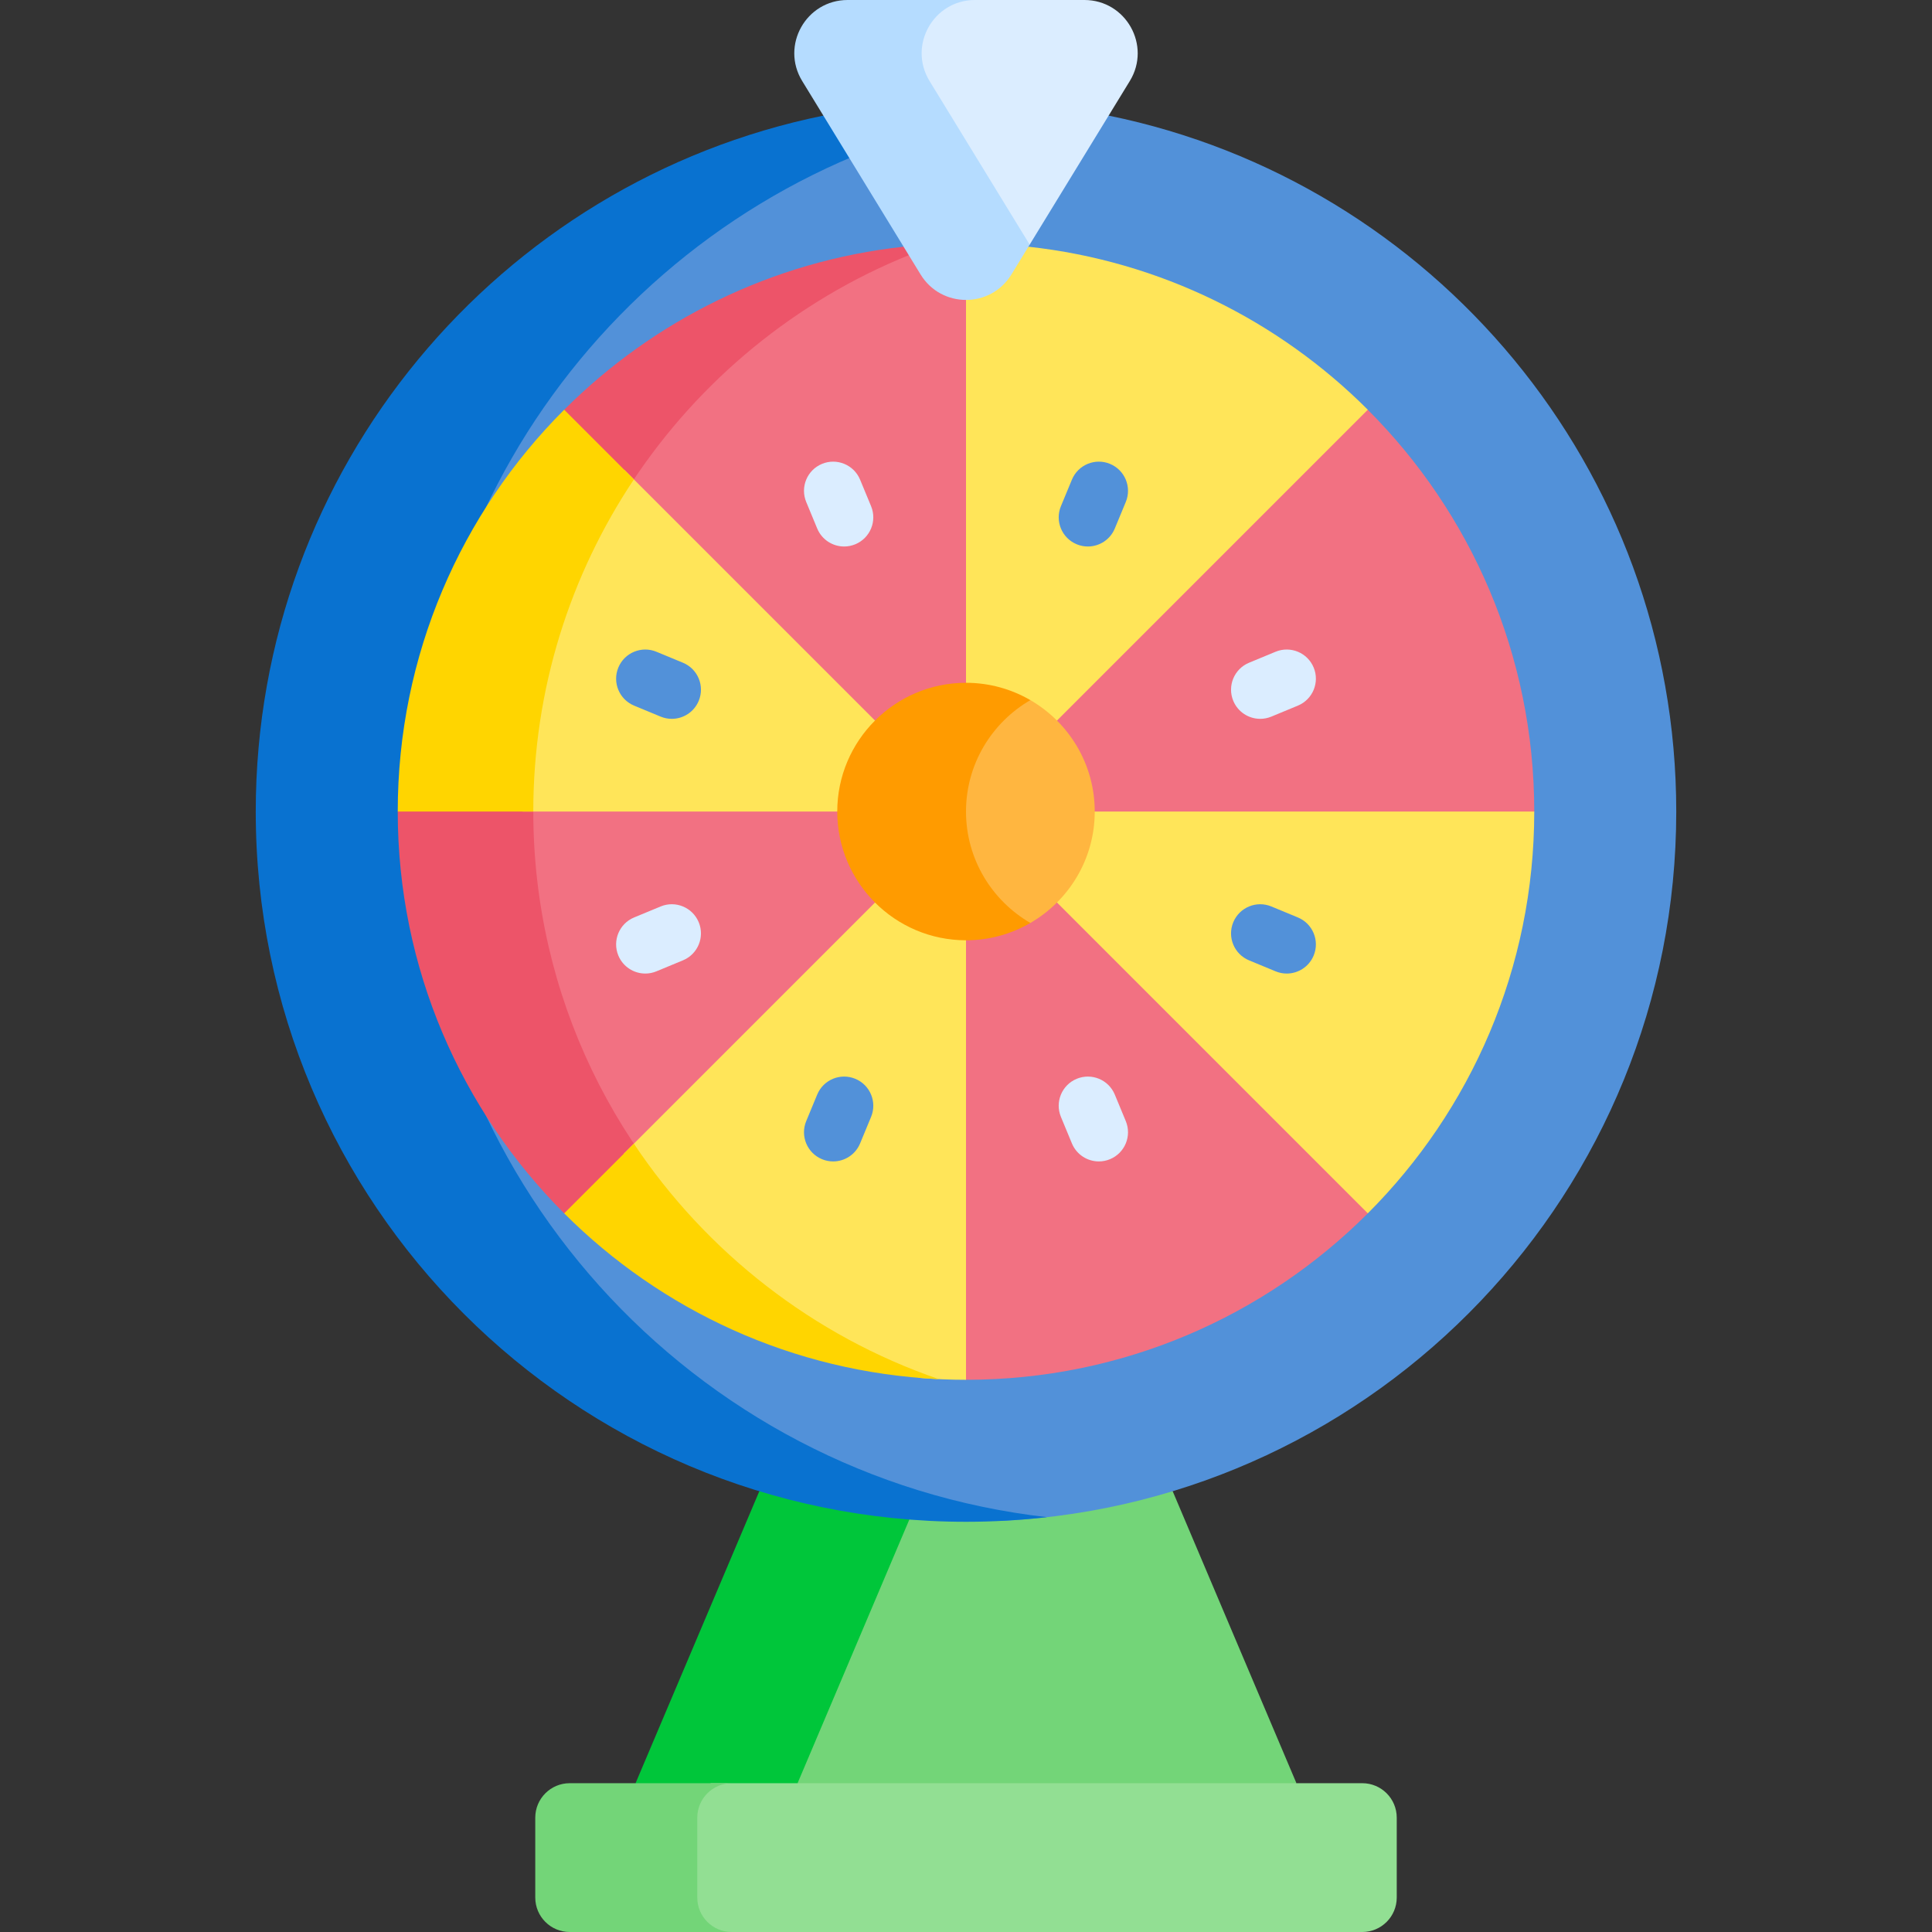 <svg id="Capa_1" enable-background="new 0 0 511.999 511.999" height="512" viewBox="0 0 511.999 511.999" width="512" xmlns="http://www.w3.org/2000/svg"><rect x="0" y="0" width="511.999" height="511.999" fill="#333333" stroke="none"/><g><path d="m310.769 395.186-6.931-3.166h-64.802l-31.262 77.177h-15.11l-8.928 7.04v.258h153.067l6.766-3.929z" fill="#73d578"/><path d="m244.165 395.186 5.589-3.166h-42.934l-5.59 3.166-32.799 77.38 5.089 3.929h42.935l-5.09-3.929z" fill="#00c63a"/><path d="m293.799 30.64h-55.788l-41.054 18.072-38.117 24.725-31.936 35.143-27.814 72.736 6.316 87.34 28.71 60.265 60.265 56.145 63.356 16.311 8.162 1.654c99.351-5.148 178.325-87.333 178.325-187.966 0-91.005-64.588-166.925-150.425-184.425z" fill="#5291d9"/><path d="m110.71 215.066c0-91.006 64.587-166.926 150.425-184.426h-42.935c-85.837 17.5-150.425 93.42-150.425 184.426 0 103.953 84.271 188.224 188.224 188.224 7.261 0 14.421-.426 21.467-1.226-93.841-10.656-166.756-90.305-166.756-186.998z" fill="#0972d0"/><path d="m362.467 108.58h-8.408l-86.535-23.296-11.524-5.801-4.075-14.103h-9.234l-32.198 11.662-34.426 31.538-15.424 23.062-14.68 30.181-5.408 29.847-2.06 15.433v28.587l14.165 45.585 15.772 30.648 19.951 20.736 63.346 28.026 4.272 4.974c41.585 0 79.233-16.856 106.485-44.108v-11.001l36.215-87.222 7.893-8.262c-.001-41.591-16.868-79.235-44.127-106.486z" fill="#f27182"/><g><path d="m141.327 215.068c0-68.872 44.021-127.646 105.4-149.688h-7.265c-34.982 3.822-66.358 19.628-89.948 43.218v11.712l-39.608 90.656-4.5 4.1c0 41.585 16.856 79.234 44.108 106.486h13.763l35.371 15.65c-35.004-29.188-57.321-73.102-57.321-122.134z" fill="#ed5469"/></g><path d="m361.016 472.566h-172.624l-4.656 3.671v32.451l5.611 3.311h171.669c5.044 0 9.133-4.089 9.133-9.134v-21.165c0-5.045-4.089-9.134-9.133-9.134z" fill="#92df93"/><path d="m184.785 502.866v-21.166c0-5.044 4.089-9.134 9.133-9.134h-42.935c-5.044 0-9.133 4.089-9.133 9.134v21.166c0 5.044 4.089 9.134 9.133 9.134h42.935c-5.044-.001-9.133-4.09-9.133-9.134z" fill="#73d578"/><path d="m160.643 131.642-14.68 30.181-5.408 29.847-2.06 15.433v7.963h84.418c0-9.137 3.704-17.409 9.691-23.396l-67.178-67.178z" fill="#ffe559"/><path d="m167.982 127.048-18.468-18.468c-27.252 27.252-44.108 64.9-44.108 106.486h35.921c0-32.527 9.826-62.799 26.655-88.018z" fill="#ffd500"/><path d="m165.275 305.791 3.156 6.133 30.728 31.936 38.834 18.973 5.747 2.329c4.045.326 8.132.499 12.261.499v-117.508c-9.137 0-17.409-3.703-23.397-9.691z" fill="#ffe559"/><path d="m167.982 303.084-18.468 18.467c25.671 25.671 60.568 42.111 99.289 43.933-33.289-11.432-61.617-33.622-80.821-62.4z" fill="#ffd500"/><g><path d="m289.087 215.066c0 9.137-3.704 17.409-9.691 23.396l83.089 83.089c27.252-27.252 44.108-64.9 44.108-106.486h-117.506z" fill="#ffe559"/></g><path d="m272.537 65.38-16.537 14.103v102.496c9.136 0 17.408 3.703 23.396 9.691l83.089-83.089c-23.589-23.589-54.97-39.379-89.948-43.201z" fill="#ffe559"/><g><path d="m227.932 127.114c-1.633-3.942-6.153-5.814-10.095-4.182-3.942 1.633-5.814 6.153-4.182 10.095l2.911 7.029c1.233 2.975 4.109 4.772 7.141 4.772.985 0 1.987-.19 2.954-.59 3.942-1.633 5.814-6.153 4.182-10.095z" fill="#dbedff"/><path d="m295.433 290.075c-1.633-3.943-6.153-5.812-10.095-4.181-3.942 1.633-5.814 6.152-4.182 10.095l2.911 7.029c1.232 2.976 4.109 4.772 7.141 4.772.985 0 1.987-.19 2.954-.591 3.942-1.633 5.814-6.152 4.182-10.095z" fill="#dbedff"/><path d="m180.99 175.633-7.028-2.911c-3.944-1.633-8.462.239-10.096 4.181-1.633 3.943.239 8.462 4.181 10.096l7.028 2.911c.967.4 1.969.591 2.954.591 3.032 0 5.908-1.797 7.141-4.772 1.634-3.943-.237-8.463-4.18-10.096z" fill="#5291d9"/><path d="m343.951 243.133-7.029-2.91c-3.942-1.631-8.462.24-10.094 4.183-1.633 3.943.24 8.462 4.183 10.095l7.029 2.91c.967.4 1.967.59 2.953.59 3.032 0 5.909-1.797 7.141-4.773 1.632-3.943-.241-8.462-4.183-10.095z" fill="#5291d9"/><path d="m175.077 240.222-7.028 2.91c-3.942 1.633-5.815 6.153-4.182 10.095 1.232 2.976 4.109 4.773 7.141 4.773.985 0 1.986-.189 2.953-.59l7.028-2.91c3.942-1.633 5.815-6.153 4.182-10.095-1.632-3.942-6.151-5.816-10.094-4.183z" fill="#dbedff"/><path d="m333.969 190.5c.985 0 1.987-.19 2.954-.591l7.029-2.911c3.942-1.633 5.814-6.153 4.182-10.095-1.633-3.942-6.153-5.813-10.095-4.182l-7.029 2.911c-3.943 1.633-5.814 6.153-4.182 10.095 1.233 2.976 4.109 4.773 7.141 4.773z" fill="#dbedff"/><g fill="#5291d9"><path d="m226.662 285.894c-3.944-1.638-8.462.238-10.095 4.181l-2.911 7.029c-1.633 3.943.239 8.462 4.182 10.095.967.401 1.968.591 2.954.591 3.032 0 5.909-1.797 7.141-4.772l2.911-7.029c1.632-3.943-.24-8.462-4.182-10.095z"/><path d="m294.163 122.932c-3.941-1.634-8.462.239-10.095 4.182l-2.911 7.029c-1.633 3.942.239 8.462 4.182 10.095.967.4 1.968.59 2.954.59 3.032 0 5.909-1.796 7.141-4.772l2.911-7.029c1.632-3.942-.24-8.461-4.182-10.095z"/></g></g><path d="m287.375 0h-35.514l-5.327 3.385-4.85 8.113 1.373 8.628 26.27 45.255 3.548-.552 26.535-43.355c5.753-9.402-1.012-21.474-12.035-21.474z" fill="#dbedff"/><path d="m246.34 21.473c-5.753-9.401 1.012-21.473 12.035-21.473h-33.751c-11.022 0-17.787 12.072-12.034 21.473l31.376 51.266c5.503 8.992 18.564 8.992 24.067 0l4.842-7.911z" fill="#b5dcff"/><path d="m273.058 185.539h-5.406l-12.62 14.353-2.06 11.074v12.62l6.181 12.62 8.435 7.984 5.47.404c10.187-5.908 17.059-16.927 17.059-29.527 0-12.601-6.871-23.62-17.059-29.528z" fill="#ffb640"/><path d="m256 215.067c0-12.601 6.871-23.619 17.059-29.528-5.022-2.913-10.847-4.59-17.059-4.59-18.812 0-34.118 15.305-34.118 34.118 0 18.812 15.305 34.117 34.118 34.117 6.212 0 12.036-1.677 17.059-4.59-10.188-5.909-17.059-16.928-17.059-29.527z" fill="#ff9b00"/></g></svg>